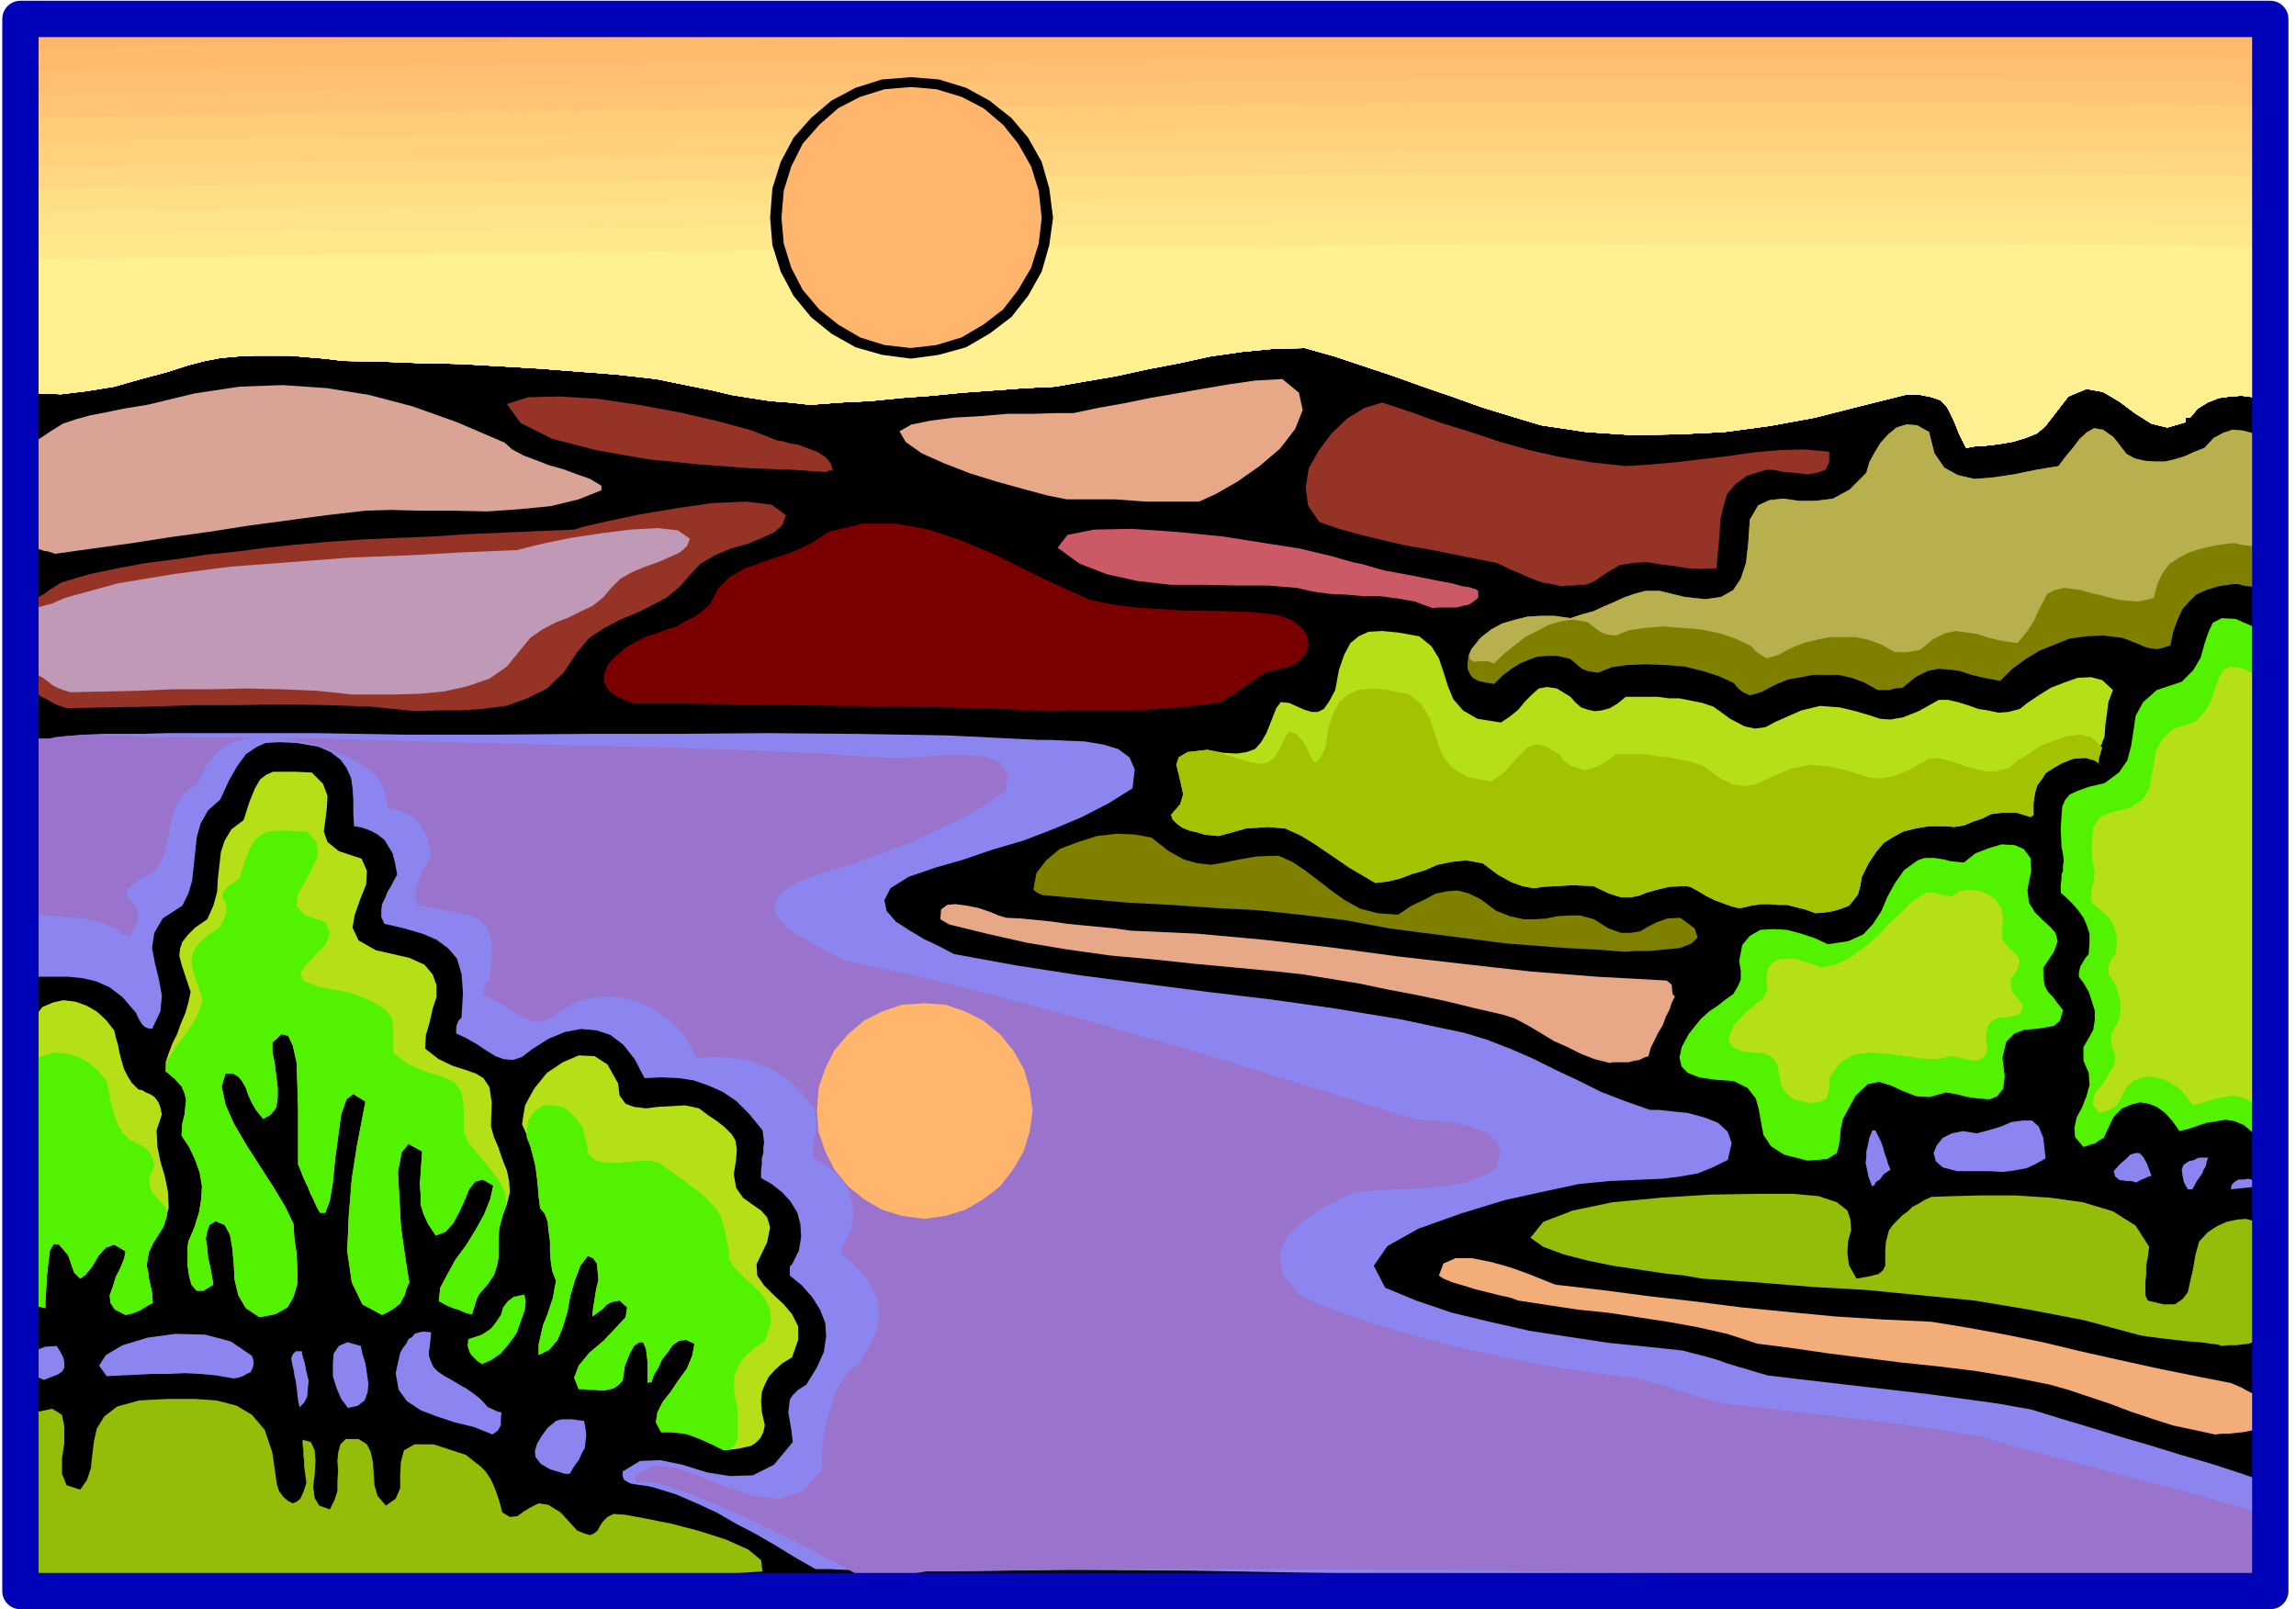 <svg xmlns="http://www.w3.org/2000/svg" fill-rule="evenodd" height="343.762" preserveAspectRatio="none" stroke-linecap="round" viewBox="0 0 3035 2127" width="490.455"><style>.brush1{fill:#000}.pen1{stroke:none}.brush2{fill:#8c85f0}.brush4{fill:#94bd0a}.brush5{fill:#b5e017}.brush6{fill:#52f200}.brush8{fill:#e6a887}.brush9{fill:olive}.brush11{fill:#943326}.brush17{fill:#ffb56b}</style><path class="pen1 brush1" d="m3009 2103-8-3-7-1-8-1h-7l-9-1h-15l-6 1-309-1-308-2-308-3-308-2-309-4-307-3-308-3-306-3-21-1-51-1-72-1-81-1-84-2h-73l-55-1-24 1-2-10-1-21v-30l1-35v-103l1-20-5-3-3-4 1-11 2-10 2-10 3-10 1-10v-10l-3-10-4-9v-437l1-219 1-217V673l2-218 1-218 2-218 1-2 2-1h4l4 3h387l194-1 195-1 194-2 195-2 195-1h195l1-1 5-1h34l9 1 11 1 4-1 14-1 34-1h67l106-1h160l222-1 296-1h443v107l3 246 3 337 4 383 2 378 2 329v230l-2 87z"/><path class="pen1 brush2" d="m2655 2089-3-1h-2l-4-1h-5l-10-1h-53l-168 1h-167l-167-3-167-2-168-3-167-3-166-1-165 2-21-1h-62l-21-1h-21l-20-1h-20l-28-16-26-16-26-15-25-13-26-15-26-12-28-12-29-9-9-2-8-1-7-1-6-1-6-3-3-2-2-5v-6l23-14 27-1 29 6 32 10 31 5 30-1 28-14 25-30-2-16-2-12-2-11 1-8 1-9 4-6 7-7 11-7 14-23 9-20 3-20-1-18-7-18-10-16-14-16-16-13v-12l3-3 9-18 3-18-1-17-4-15-9-15-11-12-14-11-14-8v-10l1-8v-8l2-7v-7l1-7-1-8-1-8-18-22-17-17-18-12-18-8-20-7-20-3-22-1-23 1-13-25-15-19-17-13-18-6-21-2-21 4-22 9-22 14-13 10-12 4-12-1-11-4-13-8-12-8-14-8-13-6v-8l1-4 2-5 4-4 2-33-2-25-6-20-11-13-16-12-19-8-24-7-26-6-4-9v-9l1-8 4-8 3-8 5-8 4-8 4-7-3-16-3-12-6-10-5-8-9-7-9-5-11-4-11-2-1-18v-17l-1-15-2-14-6-13-8-11-13-10-16-7-29-5-23-1-18 1-13 6-13 9-11 15-11 19-12 26-16 14-10 18-5 18-2 20-2 18-2 19-5 17-8 16-26 17-11 19-3 20 4 21 5 20 4 22-2 21-11 23-6-1-4-2-3-3-2-3-4-7-2-5-18-21-17-13-18-8-17-4-19-2H52l-21-1V999l7-7 7-4 5-3 6-3 5-3 7-2 8-2 11-2 26-2 23-1h51l35-1h195l119 2h119l119-1h120l119-1 119 1 120 2 122 6h15l21 1 24 1 24 4 20 6 15 11 7 16-3 25-32 20-35 18-38 16-39 15-41 12-38 13-38 11-35 12-24 15-8 16 3 14 12 14 17 11 20 12 21 10 19 10 82 15 84 13 84 11 85 11 84 10 85 12 85 14 85 18 30 9 31 12 30 13 30 15 30 14 30 15 31 12 34 12h12l18 2 20 2 22 6 18 7 13 12 5 15-5 22-20 10-20 8-23 4-23 3-24 1-23 1-23 1-21 2-20 2-42 9-55 12-59 18-56 20-41 23-18 26 15 29 41 17 47 16 50 12 53 12 52 8 53 8 50 5 47 5 15 4 16 4 14 4 14 5 13 4 14 4 13 4 14 4 42 5 43 5 43 5 44 5 43 5 44 6 44 6 45 8 39 12 40 12 39 12 41 12 39 12 41 12 40 13 42 15v8l1 15v19l1 23v40l-1 13-1 8-110-1h-235l-6 1z"/><path class="pen1" style="fill:#9973cc" d="M1243 2077h-18l-12 2-8 3-6 3-7 3-8 3-12 1-16 2-32-18-34-18-37-20-38-18-39-19-38-16-36-14-32-11-9-1h-12l-3 1-4-1-1-1-1-3v-5l23-13 30 3 32 11 36 15 35 11 34 4 31-10 26-29-1-18 2-20 3-20 6-20 6-20 9-17 10-15 13-9 14-23 9-20 4-20-1-18-7-18-10-16-14-16-17-13v-12l3-3 9-18 3-18-1-17-4-15-9-15-11-12-14-11-14-8v-10l1-8v-8l2-7v-7l1-7-1-8-1-8-17-22-17-17-18-12-18-8-20-7-20-3-23-1-23 1-15-27-18-20-23-17-24-11-27-6-26 1-26 6-23 14-13 9-12 4-12-2-11-4-13-8-12-8-14-8-13-6v-8l1-4 2-5 6-4 2-32-1-22-6-15-9-9-14-7-18-3-23-5-26-4-4-9v-9l1-8 4-8 3-9 5-7 4-9 4-7-3-15-3-12-6-10-5-8-9-7-9-5-11-4-11-2-3-17-5-14-8-12-11-9-14-9-15-8-18-7-18-7-31-6-26-3-22-2-19 3-19 5-15 11-15 17-13 25-17 13-10 14-6 15-3 15-3 15-3 15-5 15-9 15-26 13-10 11-2 7 5 7 6 6 5 9-1 13-10 19-6-1h-5l-1-2v-3l-22-10-17-5-16-3H91l-15-2-14-1-17-4-18-6-2-34v-28l-2-25v-21l-1-23v-84l8-6 7-2 7-1h22l9-2 12-1 26-2 23 1h24l29 2h36l49 1h63l84 1 110 3 97 3 87 2 84 2 83 2 88 3 97 4 113 7h16l25-2 28-2h29l25 2 19 8 10 14-2 23-30 21-33 18-34 16-35 16-36 13-36 13-36 11-34 12-24 15-9 16 3 14 12 14 17 12 21 12 21 11 19 10 96 21 96 24 94 25 95 27 94 27 94 29 94 29 94 29h12l19 2 21 2 22 6 18 7 13 11 5 15-5 22-20 10-21 8-23 4-22 3-24 1-23 1-23 1-21 2-12 2-20 9-24 12-24 17-20 20-10 23 4 26 24 29 43 18 52 18 58 17 61 16 61 13 61 12 55 8 50 6 15 4 15 4 14 4 15 5 13 4 13 4 13 4 14 4 42 5 42 5 43 5 44 5 43 5 44 6 44 6 45 8 42 12 47 13 50 13 53 14 51 13 51 14 48 14 45 15v6l1 11v12l1 14v25l-1 8-1 6-221-3-221-2-221-3-220-3-221-3-220-1h-220l-219 3z"/><path class="pen1 brush4" d="m55 2106-2-3h-1l2-3 4-3h-4l-6 3-3 2h-4l-5 1-3-22-3-29-2-36v-37l-1-37 3-33 6-27 9-15 24-5 13 8 3 16v21l-3 21v20l6 15 18 6 9-13 5-15 2-18 2-17 4-18 10-16 17-13 29-8 38-2h35l29 2 27 7 20 12 17 20 10 30 6 42 3 9 6 8 6 5 6 3 5-2 5-4 4-9 4-12-1-8-1-7-1-8v-6l-1-8v-7l-1-7v-6l11 3 5 11 1 14-1 18-2 16 2 15 6 10 14 5 6-12 4-12v-14l1-12-1-14 1-11 3-11 7-7h17l11 7 5 10 3 14 1 14 1 16 4 14 11 13 13-9 6-14v-18l1-17 4-15 14-8h25l43 14 10 8 9 7 7 7 6 9 4 8 4 10 4 12 4 15 10 6 10-1 8-6 10-6 10-5 13 2 16 10 22 24 10 4 7 2 5-2 5-4 3-6 4-6 6-6 8-4 15 1 27 5 35 7 38 10 34 11 29 13 17 14 2 15-113 8-118 8-122 5-124 5-125 2-121 2H167l-112-1z"/><path class="pen1 brush2" d="m747 1948-20-6-12-7-7-9-1-8 3-10 6-10 8-11 11-9 7-2h15l6 1 9 1 2 10 1 9-1 8-1 9-4 7-4 9-6 8-6 10h-6z"/><path class="pen1 brush5" d="m957 1917-14-7-11-5-9-4-8-3-9-3-9-1-11-1h-12l-7-13 2-13 7-14 11-14 10-15 11-15 7-17 3-16-11-5-9 1-9 6-6 9-8 10-5 11-6 10-3 9h-3l-2 1v-28l-2-17-4-9h-5l-7 5-6 11-6 15-3 20-6 6-6 4-8 2-7 1-9-1h-8l-8-1h-6l-6-15 6-16 14-17 19-16 16-17 13-14 2-13-10-9-7 1-6 2-5 3-3 4-8 6-7 5 1-11 2-12 2-13 3-12-1-12-1-10-5-7-7-3-10 13-7 19-6 20-4 22-6 20-7 17-11 13-14 7v-14l3-13 3-13 5-12 4-12 4-12 2-12 2-10-5-13-2-13-1-14v-13l-2-14-1-11-4-11-6-7-2-15-1-15-2-15-2-14-4-15-3-13-5-13-5-11 4-25 12-22 17-21 21-14 21-9 21 1 17 11 14 25 2 16 8 11 11 4 16 2 16-2 18-1 18-1 18 4 12 9 12 8 10 8 9 9 5 8 2 12-1 14-3 19 3 18 9 13 11 8 13 9 8 9 4 13-4 20-14 29 1 15 9 13 12 12 14 13 11 13 8 16v18l-8 23-13 8-10 9-8 9-5 10-4 10-1 12 1 14 4 18-2 9-4 8-6 6-6 4-9 2-9 2-9 1-9 1z"/><path class="pen1 brush6" d="m957 1917-14-7-11-5-9-4-8-3-9-3-9-1-11-1h-12l-7-13 2-13 7-14 11-14 10-15 11-15 7-17 3-16-11-5-9 1-9 6-6 9-8 10-5 11-6 10-3 9h-3l-2 1v-28l-2-17-4-9h-5l-7 5-6 11-6 15-3 20-6 6-6 4-8 2-7 1-9-1h-8l-8-1h-6l-6-15 6-16 14-17 19-16 16-17 13-14 2-13-10-9-7 1-6 2-5 3-3 4-8 6-7 5 1-11 2-12 2-13 3-12-1-12-1-10-5-7-7-3-10 13-7 19-6 20-4 22-6 20-7 17-11 13-14 7v-14l3-13 3-13 5-12 4-12 4-12 2-12 2-10-5-13-2-13-1-14v-13l-2-14-1-11-4-11-6-7-2-15-1-12-1-12-1-12-3-12-2-10-4-11-4-10 2-22 9-13 12-7h15l13 4 13 11 10 14 5 20 3 16 10 8 14 3h17l18-2 18-1 15 2 12 9 23 16 18 14 13 11 10 11 6 9 4 12 3 13 4 19 1 15 9 13 12 12 14 12 11 13 8 16 1 18-8 24-13 8-10 9-8 9-5 10-4 9-1 13 1 13 4 17v40l-2 6-3 5-6 3-7 2z"/><path class="pen1 brush2" d="m651 1896-25-10-25-6-24-8-21-8-18-12-11-15-4-22 6-27 4-7 4-5 3-6 5-3 3-4 6-2 6-1 10 1-1 10-1 10-1 5v6l2 6 4 9 6 6 9 6 9 5 10 6 9 5 10 7 9 7 10 11 7 3 4 2 3 1 4 1-1 8v9l-4 7-7 5z"/><path class="pen1" style="fill:#f2ad78" d="m2928 1896-28-6-28-6-28-9-27-9-29-11-27-9-27-9-25-7-50-10-48-8-49-6-48-5-48-6-48-6-48-7-47-6-40-13-40-9-39-7-39-6-40-6-39-4-40-6-39-6-11-4-14-3-16-4-16-4-16-5-14-4-12-5-6-4 6-16 16-7h22l25 5 25 7 25 9 20 8 15 6 61 7 61 8 61 7 63 8 61 6 63 6 63 4 64 3 49 8 49 9 49 10 50 12 49 11 50 11 49 10 51 10 7 3 7 3 7 4 8 4 6 3 8 5 8 5 9 6-1 5v10l-1 4-1 5-11 2-10 2-10 2-10 2-10 1-9 1h-9l-9 1z"/><path class="pen1 brush2" d="m460 1861-9-12-6-14-5-16v-16l1-14 7-10 11-5 18 5 2 10 4 13 2 13 2 14-1 11-4 11-9 7-13 3zm-64-1-2-9-1-9-1-9-1-7-2-9-1-7-2-8-1-7 2-5 4-4h8l1 6 3 10 2 11 3 12-1 10-1 11-4 8-6 6zm-338-36-13-6-7-6-3-7 1-7 4-8 9-6 11-4 15-1 5 8 4 8 1 6v7l-3 5-6 4-8 3-10 4zm251-2-23-4-21-2-21-1-21 1h-21l-20 1-21 1-20 1-10-14 9-14 22-13 33-10 37-5 39 1 34 9 28 19 2 6v7l-2 5-2 4-5 2-5 3-6 2-6 1z"/><path class="pen1 brush6" d="m637 1803-6-4-4-4-4-4-2-3-3-9 1-9 18-6 12-8 7-9 6-9 3-10 6-8 8-6 14-3 2 8-1 12-5 14-6 17-10 14-11 13-13 9-12 5z"/><path class="pen1 brush4" d="m2937 1779-6-2-9-1-14-2-15-1-18-2-17-2-16-2-13-2-74-20-73-14-72-12-71-7-72-7-71-4-73-6-73-5-23-4-28-3-33-5-34-5-34-7-31-8-27-10-17-12 17-21 39-15 53-11 64-6 64-4 61-1h50l33 3 24 8 14 11 4 12 1 14-4 14-1 16 2 16 10 18 17-3 12-3 6-5 3-6v-19l1-13 4-15 6-8 6-6 6-6 7-5 6-6 8-4 8-5 9-4 28-1 39-1h43l47 3 43 6 40 12 30 19 18 28-1 6-1 9-2 9v12l-1 10v18l3 7 21 5h15l10-7 7-9 3-14 4-17 3-18 5-18 11-12 12-8 13-6 14-3 12-1 14 4 12 9 14 15v123l-11 4-9 4-9 3-7 3-9 1-8 1h-10l-9 1z"/><path class="pen1 brush5" d="m343 1741-18-12-10-17-5-21-1-21-2-21-3-17-7-13-12-5-8 5-3 8-2 10 2 13 1 12 3 13 2 11 2 12-13 8h-9l-7-8-3-11-2-14v-25l1-7 8-19 6-19 3-18 1-17-3-18-6-17-8-17-10-15 1-16 3-12 1-10 1-9-2-9-4-9-9-10-12-10v-12l4-12 5-13 6-12 5-14 6-14 4-14 3-14-7-21-5-15-3-12 1-9 3-9 7-9 10-10 16-11 8-18 5-18 1-18 2-17 2-18 5-15 9-15 16-12 8-25 7-17 7-12 8-6 9-4h28l23 1 15 15 6 16-1 16-2 17-2 14 5 14 15 12 30 10 7 16-1 18-8 20-7 20-3 17 8 17 23 13 44 10 20 9 11 13 5 14v16l-5 15-4 18-5 17-1 18 18 14 19 9 16 5 14 5 10 6 8 12 3 20-1 32 4 14 6 14 5 15 6 15 3 14 1 15-4 16-6 16-4 15-1 14v25l-2 11-4 12-8 12-12 14-3 6-2 7-2 6-2 7-6-1-5-2-7-3-7-2-7-3-6-3-5-3h-1l2-18 9-17 11-20 14-19 13-21 11-20 8-20 4-18-14-8-10 3-8 10-6 15-7 15-8 15-10 11-13 5-10-15-6-13-4-13v-13l-1-14 1-14 1-15 1-14-18-10-9 11-5 26 2 36 2 37 5 35 4 26 2 12-4 9-2 8-3 5-3 6-4 3-5 4-7 4-8 4-26-14-14-29-6-41 2-47 4-49 7-45 7-36 4-21-16-10-9 7-7 20-4 29-4 30-3 31-4 24-6 16h-7l-5-9-4-9-4-8-3-8-4-8-3-7-3-8-3-7v-74l-1-33-1-28-5-22-6-13-9-2-12 11v12l3 15 2 16 2 16v14l-2 13-7 9-10 6-9-11-6-10-5-11-3-9-5-9-5-6-7-4h-10l-5 17 5 24 11 25 17 29 18 28 18 28 15 25 11 23 1 18 3 21 1 20v20l-5 17-8 14-16 9-21 4z"/><path class="pen1 brush6" d="m343 1741-18-12-10-17-5-21-1-21-2-21-3-17-7-13-12-5-8 5-3 8-2 10 2 13 1 12 3 13 2 11 2 12-13 8h-9l-7-8-3-11-2-14v-25l1-7 8-19 6-19 3-18 1-17-3-18-6-17-8-17-10-15 1-16 3-12 1-10 1-9-2-9-4-9-9-10-12-10 1-12 6-10 7-12 9-10 8-12 8-12 6-14 4-13-7-20-5-15-3-13 1-9 3-9 7-9 11-10 16-11 7-15 2-10-2-7-2-4-2-5 1-5 6-7 15-10 8-25 7-17 7-11 8-6 9-4 12-1h16l23 1 13 15 1 18-8 17-9 17-9 16-2 15 10 12 28 10 6 14-5 15-13 13-12 13-9 11 4 11 19 8 43 8 21 8 16 8 10 7 7 9 2 8 1 11v29l19 14 19 9 17 5 15 5 11 6 9 12 3 20v32l5 13 11 14 11 13 12 15 9 13 7 14 1 15-5 16-4 15-1 14v25l-2 11-4 12-8 12-12 14-3 6-2 7-2 6-2 7-6-1-5-2-7-3-7-2-7-3-6-3-5-3h-1l2-18 9-17 11-20 14-19 13-21 11-20 8-20 4-18-14-8-10 3-8 10-6 15-7 15-8 15-10 11-13 5-10-15-6-13-4-13v-13l-1-14 1-14 1-15 1-14-18-10-9 11-5 26 2 36 2 37 5 35 4 26 2 12-4 9-2 8-3 5-3 6-4 3-5 4-7 4-8 4-26-14-14-29-6-41 2-47 4-49 7-45 7-36 4-21-16-10-9 7-7 20-4 29-4 30-3 31-4 24-6 16h-7l-5-9-4-9-4-8-3-8-4-8-3-7-3-8-3-7v-74l-1-33-1-28-5-22-6-13-9-2-12 11v12l3 15 2 16 2 16v14l-2 13-7 9-10 6-9-11-6-10-5-11-3-9-5-9-5-6-7-4h-10l-5 17 5 24 11 25 17 29 18 28 18 28 15 25 11 23 1 18 3 21 1 20v20l-5 17-8 14-16 9-21 4z"/><path class="pen1 brush5" d="m166 1738-14-7-6-9-1-10 4-11 4-13 6-12 5-12 2-10-15-9-11 4-10 11-8 14-9 11-7 5-8-8-8-23-12-14-7-1-5 9-2 16-2 18-1 19-1 14v9l-9-2-5-2-4-4-2-3-4-9-3-7-1-46-1-46-1-45v-90l3-45 4-44 9-42 10-13 14-6 14-3 16 2 14 5 14 8 12 11 11 14 2 9 3 10 2 11 3 11 3 10 5 10 5 8 9 9 5 1 5 3 5 2 5 3 3 3 4 6 2 6 2 9-7 21 1 21 4 20 6 20 4 20 1 21-6 23-15 25-5 11-2 10-1 8 2 9 1 8 2 9 2 10 1 13-9 5-8 5-10 4-9 2z"/><path class="pen1 brush6" d="m166 1738-14-7-6-9-1-10 4-11 4-13 6-12 5-12 2-10-15-9-11 4-10 11-8 14-9 11-7 5-8-8-8-23-12-14-7-1-5 9-2 16-2 18-1 19-1 14v9l-9-2-5-2-4-4-2-3-4-9-3-7-2-44-2-37-3-35-2-32-2-33 2-33 4-36 8-39 10-13 14-6 14-3 16 2 14 4 14 8 12 11 11 13 2 9 2 10 2 11 3 11 3 10 5 10 5 8 9 9 5 2 5 3 5 2 5 3 3 3 4 5 3 6 2 9-7 19 2 13 6 9 8 8 6 7 2 11-5 15-14 22-5 11-2 10-1 8 2 9 1 8 2 9 2 10 1 13-9 5-8 5-10 4-9 2z"/><path class="pen1 brush2" d="m2892 1572-5-9-2-9-1-8 2-6 7-5 8-2 3-2 4-1h11l-2 5-1 6-3 5-2 5-7 10-6 11h-6zm57 0 1-6 4-4 5-3h7l6-1 7 2 5 2 5 5-1 1v1h-11l-9 1-10 1-9 1zm-474-3-5-13-2-10-2-9 1-7v-8l2-8 2-10 4-10h4l1 2 3 6 3 6 3 8 2 8 3 8 2 7 3 7-9 6-5 7-5 3-2 4-3 2v1zm349-6-7-2h-6l-6-1h-3l-6-5-2-7 8-9 8-7 6-6 7-2h5l5 5 5 9 6 16-6 2-4 2-5 2-5 3zm-237-15-19-5-9-8-3-11 4-10 8-10 12-6 15-3 18 3 15-4 17-5 14-6 15-2h12l9 8 6 15 3 27-12 7-13 6-16 3-15 2-17-1h-44z"/><path class="pen1 brush6" d="m2389 1534-31-8-17-11-10-15-3-16-3-17-4-15-11-14-18-9-26-2-20-3-15-6-8-8-3-12 3-14 9-17 16-20 11-10 12-8 10-8 10-7 6-10 4-9v-12l-2-13 4-21 10-12 14-8 17-1 18 1 19 5 18 6 17 8 27-4 20-9 13-14 11-17 8-19 10-18 12-17 18-13 9-3h13l7 1 6 1 7 2 8 1 11 1 15-12 18-7 17-5 17 1 12 5 9 12 1 17-5 25 2 17 8 13 10 10 10 9 7 8 3 11-5 14-14 21v10l1 9 1 5 3 6 3 4 5 5 5 7 8 10-4 14-8 7-11 2-13 2-15 1-13 5-11 11-5 21 3 25-2 16-8 10-10 4-15-1-14-2-16-4-13-2-21 6-18-1-18-7-15-7-16-5-15 3-16 15-17 31-3 15-1 13-2 10-2 7-6 4-7 4-11 1-15 1z"/><path class="pen1 brush5" d="m2391 1458-20-5-10-8-6-9-2-10-2-11-2-9-7-9-11-5-17-1-13-2-9-4-5-5-2-7 3-9 5-10 11-12 6-6 7-5 6-6 7-4 3-6 3-6v-8l-1-8 2-13 6-8 8-4 12-1h11l11 4 11 3 11 5 19-4 19-9 18-13 18-15 16-17 16-15 14-14 14-9 5-3h10l4 1 3 1 5 1 5 1 7 1 10-7 12-2 13 1 13 5 10 7 7 11 3 13-2 17 1 11 5 8 6 6 6 5 4 5 2 7-3 9-9 13v11l1 3 2 4 2 3 3 3 3 4 5 7-2 8-5 5-8 1-8 2h-9l-7 3-7 7-3 13 2 15-2 11-5 5-6 3-10-1-9-2-9-2-8-1-17 4-20-1-23-3-22-3-24-2-21 3-18 10-14 19-1 10v8l-2 6-1 5-4 2-4 2-7 1-9 1z"/><path class="pen1 brush6" d="m2754 1516-11-13-1-12 3-14 7-13 6-15 4-15-1-16-7-16v-18l7-12 6-11 2-13v-12l-4-13-4-12-7-12-6-8v-6l1-4 1-4 2-3 4-7 5-6 1-15v-12l-4-12-4-9-7-10-7-8-8-8-8-7v-11l1-7v-6l2-5v-7l1-6-1-9-2-10-1-23 1-17 1-13 4-9 6-7 11-5 14-5 21-5 19-14 11-16 5-19 3-19 3-21 10-18 18-16 33-11 15-15 10-17 5-18 5-15 6-13 12-6 18 1 30 13 3 3 6 7 8 6 8 5v224l1 75v225l1 76-3 10-2 10-3 4-2 5-3 5-2 6-9 2-9 4-13-11-12-5-12-2-12 2-13 2-12 4-12 4-12 3-10-14-9-10-11-8-10-4-12-2-12 3-12 5-11 11-4 8-3 7-3 6-3 7-6 3-5 4-7 2-9 3z"/><path class="pen1 brush5" d="m2775 1471-8-10v-9l5-11 9-10 7-12 7-12 1-13-5-13v-15l6-10 4-9 2-11v-11l-3-12-3-10-5-9-5-7v-9l2-6 3-6 5-5 1-13v-11l-3-10-3-8-6-8-7-6-8-7-7-6v-10l1-6 1-6 2-4v-6l1-5-1-8-2-9-1-19 1-14 1-11 4-7 5-7 9-4 12-4 18-4 17-11 9-14 3-17 3-16 3-18 8-15 16-14 28-9 13-14 8-14 5-16 5-13 5-11 10-5 15 2 25 11 2 2 6 6 6 5 8 5v190l1 64v192l1 65-3 9-2 9-4 8-5 10-8 2-7 3-11-10-10-4-11-2-10 2-11 2-10 3-11 3-10 3-9-12-9-10-12-8-11-5-13-3-12 1-12 4-10 9-4 7-3 7-3 5-3 5-5 3-4 3-7 2-7 2z"/><path class="pen1 brush8" d="m2128 1405-20-5-18-7-18-9-18-8-18-11-17-10-17-9-16-5-39-9-37-9-38-8-37-7-38-8-37-6-37-6-36-4-53-5-54-5-56-6-56-5-57-8-54-9-53-12-49-12-7-4-5-3 1-13 8-6 11-1 15 2 15 3 15 5 12 5 10 3 20 1 20 2 20 2 21 3 20 2 21 2 21 2 21 3 88 4 88 8 88 10 89 12 87 10 89 10 89 7 91 5 4 3 3 3v4l1 8 1 1 2 2-4 8-3 9-5 10-4 11-6 10-5 10-5 10-3 11-6 2-6 3-7 1-7 2h-21l-4 1z"/><path class="pen1 brush9" d="m2149 1258-40-3-40-2-39-3-39-3-39-5-39-5-39-5-38-5-59-11-58-7-57-6-57-3-58-4-57-3-56-5-56-5-7-3-5-4 4-22 13-17 18-15 24-9 25-8 26-3 24 1 22 4 23 18 20 11 18 5 18 2 17-3 20-4 23-4 29-1 18 8 18 12 17 13 18 14 17 12 20 11 23 6 27 2 18-12 17-8 15-8 15-3 14-1 15 4 16 8 20 15 18 7 18 4h15l15-1 14-3 16-1h15l18 5 19 12 17 6h12l13-2 10-6 12-6 14-5 17-1 19 14 4 12-8 8-15 6-21 2-21 2h-19l-11 1z"/><path class="pen1 brush5" d="m2400 1207-14-5-12-3-12-3h-11l-12-1h-11l-13 2-13 3h-5l-8-2-11-4-11-4-12-6-10-6-9-5-6-2-23 1-17 4-14 4-10 4-11 2h-12l-16-5-21-10-27-1-20 1-18 1-14 2-15-3-14-5-18-10-20-15-22-4-19 2-19 4-16 7-17 5-16 6-16 4-17 2-34-20-25-17-22-15-18-11-20-9-23-2-29 2-36 10-10-1-9-1-10-3-9-2-10-4-7-5-6-6-2-6 12-14 4-13-3-14-3-13-3-12 3-10 12-7 26-3 21 4 18 1 13-2 11-4 8-9 7-12 6-15 7-18 3-4 3-4 11 1 11 5 9 4 10 3h8l8-4 7-10 8-15 5-27 7-20 8-15 11-9 13-6 18-1 21 2 28 5 16 13 10 16 6 18 6 19 7 17 13 15 19 11 31 5 12-8 11-9 9-11 9-9 9-8 11-2 13 2 18 11 6 7 8 7 9 3 9 2 9-1 11-3 10-6 11-9h42l15 2h14l15 3 15 3 15 5 22 16 19 10 14 3 14-2 13-7 16-7 18-8 25-6 26 2 21 5 17 5 15 5 14 1 17-3 20-8 27-15h12l13 3 13 4 14 5 13 2 14 3 13-1 15-4 10-8 15-10 16-10 18-7 17-6 18-1 15 4 14 13-6 16-2 16-2 14-1 15-4 11-7 9-13 6-18 4-15 6-12 7-9 6-5 8-6 8-3 10-2 13v17h-2l-1 2-20-6h-17l-16 2-12 6-12 4-12 5-13 2-12-1h-21l-18 3-16 4-13 7-13 8-10 12-10 15-9 18-2 12-3 11-6 8-6 7-10 4-10 3-12 2-12 1z"/><path class="pen1" style="fill:#a3c200" d="m2400 1207-14-5-12-3-12-3h-11l-12-1h-11l-13 2-13 3h-5l-8-2-11-4-11-4-12-6-10-6-9-5-6-2-23 1-17 4-14 4-10 4-11 2h-12l-16-5-21-10-27-1-20 1-18 1-14 2-15-3-14-5-18-10-20-15-22-4-19 2-19 4-16 7-17 5-16 6-16 4-17 2-34-20-25-17-22-15-18-11-20-9-23-2-29 2-36 10-10-1-9-1-10-3-9-2-10-4-7-5-6-6-2-6 12-14 4-13-3-14-3-13-3-12 3-10 12-7 26-3 22 6 19 6 15 4 13 3 10-2 9-6 7-11 8-16 2-4 3-4 9 3 8 8 6 10 5 11 4 7 4 2 5-6 7-14 4-26 7-20 8-15 11-9 13-6 18-2 22 2 28 6 16 13 10 16 6 18 6 19 7 17 13 15 19 11 31 6 12-8 10-9 9-11 9-9 8-8 11-4 13 2 18 11 6 8 9 7 9 3 9 3 9-2 11-4 10-6 12-9h41l15 3 14 1 15 3 15 3 15 5 22 16 18 9 15 2 14-2 13-6 16-7 18-8 25-5 26 2 22 5 16 5 16 5 14 1 17-3 20-8 27-15 12-1 13 3 13 4 13 5 13 3 14 3 13-1 15-4 10-9 15-9 16-11 18-7 17-6 18-2 15 4 14 13-4 13-1 7 1 3h1l-3-3-5-3-11-3-17 1-15 6-12 7-9 6-5 8-6 8-3 10-2 13v17h-2l-1 2-20-6h-17l-16 2-12 6-12 4-12 5-13 2-12-1h-21l-18 3-16 4-13 7-13 8-10 12-10 15-9 18-2 12-3 11-6 8-6 7-10 4-10 3-12 2-12 1z"/><path class="pen1 brush11" d="m549 940-59-6-58-2-59-1-57 1h-58l-57 2-57 1-56 1-12-4-8-4-7-4-6-3-6-4-6-3-6-3-6-2-3-14-1-13-1-15v-29l1-13v-13l1-11 4-2 7-3 8-5 10-5 8-6 8-5 6-4 5-2 34-10 38-8 38-7 40-5 39-6 40-4 38-5 39-4 45-4 45-3 46-2 47-2 45-3 47-2 46-2 48-2 13-4 31-7 42-9 48-8 48-7 45-2 34 4 19 14-5 13-11 10-16 7-19 8-22 6-21 9-19 11-14 15-14 16-17 14-19 10-20 10-22 9-21 11-20 13-16 19-18 27-22 21-26 13-28 10-31 4-30 2h-30l-29 1z"/><path class="pen1" style="fill:#bf99b5" d="m466 918-47-5-47-2-47-1-47 1h-48l-46 2-46 1-45 1-10-3-7-3-6-3-4-3-9-7-9-5-3-11-1-11-1-11v-23l1-11v-11l1-9 2-1 6-1 7-2 8-2 7-3 7-3 5-2 3-1 66-18 72-12 76-10 80-6 78-6 78-3 73-4 71-3 11-3 25-6 34-7 40-6 39-5 36-2 27 3 16 11-4 10-9 8-13 6-16 7-17 6-17 7-16 9-12 12-11 13-14 11-15 7-16 8-18 7-17 9-16 11-13 16-18 22-23 16-29 10-31 7-33 3-32 1h-56z"/><path class="pen1" style="fill:#7a0000" d="m1390 940-70-3-70-2-69-1-69-1-69-1-69-1-68-1h-68l-22-9-12-9-6-11 1-11 5-12 10-11 13-11 16-9 12-6 13-4 13-5 13-4 12-7 12-6 11-8 10-9 10-20 15-15 19-11 22-8 23-8 23-8 23-11 21-14 45-11h45l43 8 44 15 41 17 42 21 42 20 44 20 30 6 31 4 31 2 31 2h30l31 1 32 1 33 4 18 7 13 10 7 11 2 13-5 11-9 10-14 7-18 4-11 3-9 5-8 6-8 6-8 5-8 6-9 5-8 6-29 4-28 3-28 2-28 2h-85l-27 1z"/><path class="pen1 brush9" d="m2313 919-9-4-5-4-4-4-3-4-19-9-22-7-24-6-25-2-27-1-24 1-21 3-17 7-8-1-6-1-5-2-3-1-7-6-8-7-17-4h-14l-13 1-11 4-12 5-11 7-12 9-11 11-12-2-9-2-7-4-4-5-3-7v-8l1-9 4-9 12-15 14-11 15-8 17-5 16-4 18-1h18l21 3 15-5 15-4 13-6 14-6 13-6 14-5 15-4h19l33 8 27 3 21-3 16-9 10-15 7-21 3-27 2-30 11-19 15-7 18-2 21 3h22l23-3 22-12 22-22 4-14 7-13 8-13 10-11 11-9 13-4 14 1 16 9 7 28 13 19 18 10 22 5 25-2 27-4 29-6 30-5 9-12 10-12 9-12 10-9 9-5 12 2 14 10 17 22 11 6 13 3 13 1h14l13-3 13-4 13-6 13-5 12-13 13-7 12-4 13 1 12 3 12 8 12 11 12 15v163l-8 3-7 3h-8l-7 1-9-1-7-1-8-2h-6l-20 3-16 5-13 6-9 9-9 10-6 13-6 16-4 19-9 3-8 2-9-1-8-2-9-4-8-3-7-3-6-2-25-3-22 1-22 3-20 8-20 8-18 11-18 13-16 16-21-4-17-4-15-5-14-2-15-1-14 3-16 8-17 14-10 1-7 2h-16l-18-10-16-6-18-4h-33l-16 3-17 3-15 6-10 5-9 5-9 3-8 2z"/><path class="pen1" style="fill:#b8b04f" d="m2335 870-8-5-6-4-4-5-4-3-19-9-21-7-24-5-25-2-26-2-24 2-21 3-17 7-9-1-5-1-5-2-3-2-8-6-8-6-18-3-16 2-17 5-15 8-16 8-15 12-14 11-12 12-8-3h-13l-4 1-5-2-2-2-1-6 3-7 12-15 14-11 15-8 17-5 16-4 18-1h18l21 3 15-5 15-4 13-6 14-6 13-6 14-5 15-4h19l33 8 27 3 21-3 16-9 10-15 7-21 3-27 2-30 11-19 15-7 18-2 21 3h22l23-3 22-12 22-22 4-14 7-13 8-13 10-11 11-9 13-4 14 1 16 9 7 28 13 19 18 10 22 5 25-2 27-4 29-6 30-5 9-12 10-12 9-12 10-9 9-5 12 2 14 10 17 22 11 6 13 3 13 1h14l13-3 13-4 13-6 13-5 12-13 13-7 12-4 13 1 12 3 12 8 12 11 12 15-1 23v28l-1 5-1 10v43l-8 3-7 3h-8l-7 1-9-1-7-1-8-2h-6l-21 3-18 4-16 5-13 7-13 8-9 12-7 14-5 19-10 3-12 2-14-1-14-2-15-4-13-3-11-3-7-2-22-3-13 3-10 5-5 10-6 11-6 14-9 14-13 16-21-3-17-4-15-5-14-2-15-2-14 3-16 8-17 14-10 2-8 1h-15l-18-10-16-6-18-4h-33l-16 3-17 4-16 6-10 5-9 5-9 3-8 2z"/><path class="pen1" style="fill:#cc5966" d="m1894 804-24-9-23-4-23-3h-22l-22-2-22-1-22-3-22-5-38-3h-40l-44-1h-44l-44-5-41-9-36-14-29-21 13-17 35-7 50-1 59 4 61 6 57 9 45 7 29 7 9 2 11 3 10 3 11 3 10 2 11 3 10 3 11 3 38 7 30 6 21 4 15 4 8 1 6 2 3 1 3 2v9l-6 5-6 4-9 2-8 2h-26l-5 1z"/><path class="pen1 brush11" d="m2064 775-13-3-12-2-11-4-10-4-11-5-10-4-10-5-9-4-30-6-30-6-30-6-30-5-30-7-29-7-29-8-26-9-15-22-3-24 4-25 13-23 17-23 21-20 23-14 23-7 39 13 39 14 39 12 39 13 39 11 40 9 41 7 45 5 33-2 34-3 33-4 35-4 34-5 34-3 33-1 34 3v14l-5 10-11 4-13 2-16-2-15-1-14-3h-10l-25 8-15 11-11 13-5 17-4 17-1 20-2 21-2 23-20 1-19-1-18-3-17-2-18-3-18 1-18 3-17 10-9 6-7 5-7 3-6 2h-8l-7 1h-8l-8 1z"/><path class="pen1" style="fill:#d9a396" d="m73 732-9-3-6-1-6-2h-3l-5-2-4-1-4-2-5-1-1-16V601l19-19 18-12 16-10 18-6 18-5 21-4 24-5 31-5 62-15 60-9 57-2 58 4 56 9 57 15 59 21 63 27 10 9 15 8 16 6 18 7 18 5 19 7 17 6 15 9v6l-30 12-37 9-41 4-43 3-45-1h-43l-40-1-33 1-52 6-52 7-52 7-51 8-51 7-51 8-51 7-50 7z"/><path class="pen1 brush8" d="m1515 663-14-1-13-1-14-1h-64l-25-5-30-8-36-10-36-11-36-14-29-13-21-15-8-14 16-9 25-5 31-4 35-2 35-3h34l30-1h24l33-7 34-6 34-7 35-6 34-6 35-6 35-5 36-2 22 18 5 23-10 25-20 26-27 23-30 21-28 16-22 10h-70z"/><path class="pen1 brush11" d="m1092 624-42-3-57-2-67-5-70-7-68-12-58-15-42-21-18-25 28-9 41-1 50 3 55 8 54 10 52 12 44 12 33 13 7 1 10 3 12 2 13 5 11 4 11 7 7 8 3 10h-6l-3 2z"/><path class="pen1 brush17" d="m2599 592-9-18-6-15-6-13-5-9-8-8-11-4-15-3h-21l-60 15-59 15-60 11-60 8-61 3-60 1-61-4-60-9-40-12-39-12-39-14-38-13-39-14-39-13-39-13-39-11-42 1-41 4-42 6-41 9-42 8-41 9-41 7-40 7-41 2-41 3-41 3-41 4-41 3-40 4-40 2-39 3-27-3-26-2-26-4-25-4-25-6-25-5-25-5-24-5-53-6-52-4-52-4-51-3-52-3-52-1-52-2-51-1-24-3-24-2-23-2h-45l-22 1-23 2-21 4-23 6-28 9-34 9-35 10-37 6-34 4-29-1-20-7-1-8V208l1-57 1-57 1-57 1-4 2-2 369-6 371-4 371-4 372-2 371-3h744l372 3 4 2 5 4 3 62 2 64-1 64v66l-2 65-2 65-3 65v65h-2l-1 1-15-8-15-5-16-2-15 1-15 2-15 6-13 8-10 12h-6v6l-24 7-21-5-22-14-20-15-22-13-22-4-24 10-24 31-7 9-11 9-15 6-17 5-18 3-17 2-15 1-11 2z"/><path class="pen1" style="fill:#ffba6e" d="m2599 592-9-18-6-15-6-13-5-9-8-8-11-4-15-3h-21l-60 15-59 15-60 11-60 8-61 3-60 1-61-4-60-9-40-12-39-12-39-14-38-13-39-14-39-13-39-13-39-11-42 1-41 4-42 6-41 9-42 8-41 9-41 7-40 7-41 2-41 3-41 3-40 4-41 3-40 4-41 2-39 3-27-3-26-2-26-4-25-4-25-6-25-5-25-5-24-5-53-6-52-4-52-4-51-3-52-3-51-1-52-2-51-1-24-3-24-2-23-2h-46l-22 1-23 2-21 4-23 6-28 9-34 9-35 10-37 6-33 4-29-1-19-7-3-8V333l1-51V178l1-54 1-55 1-4 2-2 369-6 371-4 371-4 372-3 371-3h744l372 3 4 3 3 3 3 61 2 61v119l-2 59-1 60-3 61v64h-2l-1 1-15-8-15-5-16-2-15 1-15 2-15 6-13 8-10 12h-6v6l-24 7-21-5-22-14-20-15-22-13-22-4-24 10-24 31-7 9-11 9-15 6-17 5-18 3-17 2-15 1-11 2z"/><path class="pen1" style="fill:#ffbf73" d="m2599 592-9-18-6-15-6-13-5-9-8-8-11-4-15-3h-21l-60 15-59 15-60 11-60 8-61 3-60 1-61-4-60-9-40-12-39-12-39-14-38-13-39-14-39-13-39-13-39-11-42 1-41 4-42 6-41 9-42 8-41 9-41 7-40 7-41 2-41 3-41 3-40 4-41 3-40 4-41 2-39 3-27-3-26-2-26-4-25-4-25-6-25-5-25-5-24-5-53-6-52-4-52-4-51-3-52-3-51-1-52-2-51-1-24-3-24-2-23-2h-46l-22 1-23 2-21 4-23 6-28 9-34 9-35 10-37 6-33 4-29-1-19-7-3-8V343l1-45v-94l1-51 1-54v-3l3-2 369-6 371-4 371-4 372-3 371-3h744l372 2 3 4 4 4 3 59 2 57v108l-2 53-1 55-3 58v63h-2l-1 1-15-8-15-5-16-2-15 1-15 2-15 6-13 8-10 12h-6v6l-24 7-21-5-22-14-20-15-22-13-22-4-24 10-24 31-7 9-11 9-15 6-17 5-18 3-17 2-15 1-11 2z"/><path class="pen1" style="fill:#ffc475" d="m2599 592-9-18-6-15-6-13-5-9-8-8-11-4-15-3h-21l-60 15-59 15-60 11-60 8-61 3-60 1-61-4-60-9-40-12-39-12-39-14-38-13-39-14-39-13-39-13-39-11-42 1-41 4-42 6-41 9-42 8-41 9-41 7-40 7-41 2-41 3-41 3-40 4-41 3-40 4-41 2-39 3-27-3-26-2-26-4-25-4-25-6-25-5-25-5-24-5-53-6-52-4-52-4-51-3-52-3-51-1-52-2-51-1-24-3-24-2-23-2h-46l-22 1-23 2-21 4-23 6-28 9-34 9-35 10-37 6-33 4-29-1-19-7-3-8V353l1-40v-84l1-47 1-52v-3l1-3 369-6 371-4 371-4 372-2 372-3h744l373 3 2 3 5 4 3 58 2 54v97l-2 47-2 50-2 55v61h-2l-1 1-15-8-15-5-16-2-15 1-15 2-15 6-13 8-10 12h-6v6l-24 7-21-5-22-14-20-15-22-13-22-4-24 10-24 31-7 9-11 9-15 6-17 5-18 3-17 2-15 1-11 2z"/><path class="pen1" style="fill:#ffcc7a" d="m2599 592-9-18-6-15-6-13-5-9-8-8-11-4-15-3h-21l-60 15-59 15-60 11-60 8-61 3-60 1-61-4-60-9-40-12-39-12-39-14-38-13-39-14-39-13-39-13-39-11-42 1-41 4-42 6-41 9-42 8-41 9-41 7-40 7-41 2-41 3-41 3-40 4-41 3-40 4-41 2-39 3-27-3-26-2-26-4-25-4-25-6-25-5-25-5-24-5-53-6-52-4-52-4-51-3-52-3-51-1-52-2-51-1-24-3-24-2-23-2h-46l-22 1-23 2-21 4-23 6-28 9-34 9-35 10-37 6-33 4-29-1-19-7-3-8V294l1-38v-43l2-51v-4l1-2 369-6 371-4 371-4 372-3 371-3h744l372 3 4 3 4 3 3 57 2 50v44l1 43-2 42-2 45-2 51v60h-2l-1 1-15-8-15-5-16-2-15 1-15 2-15 6-13 8-10 12h-6v6l-24 7-21-5-22-14-20-15-22-13-22-4-24 10-24 31-7 9-11 9-15 6-17 5-18 3-17 2-15 1-11 2z"/><path class="pen1" style="fill:#ffd17d" d="m2599 592-9-18-6-15-6-13-5-9-8-8-11-4-15-3h-21l-60 15-59 15-60 11-60 8-61 3-60 1-61-4-60-9-40-12-39-12-39-14-38-13-39-14-39-13-39-13-39-11-42 1-41 4-42 6-41 9-42 8-41 9-41 7-40 7-41 2-41 3-41 3-40 4-41 3-40 4-41 2-39 3-27-3-26-2-26-4-25-4-25-6-25-5-25-5-24-5-53-6-52-4-52-4-51-3-52-3-51-1-52-2-51-1-24-3-24-2-23-2h-46l-22 1-23 2-21 4-23 6-28 9-34 9-35 10-37 6-33 4-29-1-19-7-3-8V243l1-50 1-4 2-2 369-6 371-4 371-4 372-2 371-3h744l372 3 4 2 4 4 3 55 2 47v39l1 37-2 36-2 40-2 47v59h-2l-1 1-15-8-15-5-16-2-15 1-15 2-15 6-13 8-10 12h-6v6l-24 7-21-5-22-14-20-15-22-13-22-4-24 10-24 31-7 9-11 9-15 6-17 5-18 3-17 2-15 1-11 2z"/><path class="pen1" style="fill:#ffd682" d="m2599 592-9-18-6-15-6-13-5-9-8-8-11-4-15-3h-21l-60 15-59 15-60 11-60 8-61 3-60 1-61-4-60-9-40-12-39-12-39-14-38-13-39-14-39-13-39-13-39-11-42 1-41 4-42 6-41 9-42 8-41 9-41 7-40 7-41 2-41 3-41 3-40 4-41 3-40 4-41 2-39 3-27-3-26-2-26-4-25-4-25-6-25-5-25-5-24-5-53-6-52-4-52-4-51-3-52-3-51-1-52-2-51-1-24-3-24-2-23-2h-46l-22 1-23 2-21 4-23 6-28 9-34 9-35 10-37 6-33 4-29-1-19-7-3-8V272l1-49 1-2 1-2 370-6 371-5 370-4 372-3 371-3h744l373 3 3 3 5 4 3 54 2 43v35l1 31-2 30-2 35-2 44v57h-2l-1 1-15-8-15-5-16-2-15 1-15 2-15 6-13 8-10 12h-6v6l-24 7-21-5-22-14-20-15-22-13-22-4-24 10-24 31-7 9-11 9-15 6-17 5-18 3-17 2-15 1-11 2z"/><path class="pen1" style="fill:#ffde85" d="m2599 592-9-18-6-15-6-13-5-9-8-8-11-4-15-3h-21l-60 15-59 15-60 11-60 8-61 3-60 1-61-4-60-9-40-12-39-12-39-14-38-13-39-14-39-13-39-13-39-11-42 1-41 4-42 6-41 9-42 8-41 9-41 7-40 7-41 2-41 3-41 3-40 4-41 3-40 4-41 2-39 3-27-3-26-2-26-4-25-4-25-6-25-5-25-5-24-5-53-6-52-4-52-4-51-3-52-3-51-1-52-2-51-1-24-3-24-2-23-2h-46l-22 1-23 2-21 4-23 6-28 9-34 9-35 10-37 6-33 4-29-1-19-7-3-8V302l1-47 1-4 1-2 370-6 371-4 370-4 372-3 371-3h744l373 3 3 4 5 4 3 53 2 39v29l1 25-2 24-2 31-2 40v56h-2l-1 1-15-8-15-5-16-2-15 1-15 2-15 6-13 8-10 12h-6v6l-24 7-21-5-22-14-20-15-22-13-22-4-24 10-24 31-7 9-11 9-15 6-17 5-18 3-17 2-15 1-11 2z"/><path class="pen1" style="fill:#ffe38a" d="m2599 592-9-18-6-15-6-13-5-9-8-8-11-4-15-3h-21l-60 15-59 15-60 11-60 8-61 3-60 1-61-4-60-9-40-12-39-12-39-14-38-13-39-14-39-13-39-13-39-11-42 1-41 4-42 6-41 9-42 8-41 9-41 7-40 7-41 2-41 3-41 3-40 4-41 3-40 4-41 2-39 3-27-3-26-2-26-4-25-4-25-6-25-5-25-5-24-5-53-6-52-4-52-4-51-3-52-3-51-1-52-2-51-1-24-3-24-2-23-2h-46l-22 1-23 2-21 4-23 6-28 9-34 9-35 10-37 6-33 4-29-1-19-7-3-8V332l1-46 1-4 1-2 369-6 371-4 371-4 372-2 371-3h744l372 3 4 2 5 4 3 51 2 36v44l-2 19-1 26-2 36v55h-2l-1 1-15-8-15-5-16-2-15 1-15 2-15 6-13 8-10 12h-6v6l-24 7-21-5-22-14-20-15-22-13-22-4-24 10-24 31-7 9-11 9-15 6-17 5-18 3-17 2-15 1-11 2z"/><path class="pen1" style="fill:#ffe88c" d="m2599 592-9-18-6-15-6-13-5-9-8-8-11-4-15-3h-21l-60 15-59 15-60 11-60 8-61 3-60 1-61-4-60-9-40-12-39-12-39-14-38-13-39-14-39-13-39-13-39-11-42 1-41 4-42 6-41 9-42 8-41 9-41 7-40 7-41 2-41 3-41 3-40 4-41 3-40 4-41 2-39 3-27-3-26-2-26-4-25-4-25-6-25-5-25-5-24-5-53-6-52-4-52-4-51-3-52-3-51-1-52-2-51-1-24-3-24-2-23-2h-46l-22 1-23 2-21 4-23 6-28 9-34 9-35 10-37 6-33 4-29-1-19-7-3-8v-7l-1-47v-89l1-44 1-4 2-2 369-6 371-4 371-4 372-3 371-3h744l372 3 4 2 3 4 3 50 3 32v20l1 14-2 13-1 21-2 33v53h-2l-1 1-15-8-15-5-16-2-15 1-15 2-15 6-13 8-10 12h-6v6l-24 7-21-5-22-14-20-15-22-13-22-4-24 10-24 31-7 9-11 9-15 6-17 5-18 3-17 2-15 1-11 2z"/><path class="pen1" style="fill:#fff091" d="m2599 592-9-18-6-15-6-13-5-9-8-8-11-4-15-3h-21l-60 15-59 15-60 11-60 8-61 3-60 1-61-4-60-9-40-12-39-12-39-14-38-13-39-14-39-13-39-13-39-11-42 1-41 4-42 6-41 9-42 8-41 9-41 7-40 7-41 2-41 3-41 3-41 4-41 3-40 4-40 2-39 3-27-3-26-2-26-4-25-4-25-6-25-5-25-5-24-5-53-6-52-4-52-4-51-3-52-3-52-1-52-2-51-1-24-3-24-2-23-2h-45l-22 1-23 2-21 4-23 6-28 9-34 9-35 10-37 6-34 4-29-1-20-7-1-8v-7l-1-46v-61l1-43v-3l3-2 369-6 371-4 371-4 372-3 371-3 372-1h372l372 3 3 4 4 4 3 49 3 28v14l1 9-2 7-1 16-2 29v52h-2l-1 1-15-8-15-5-16-2-15 1-15 2-15 6-13 8-10 12h-6v6l-24 7-21-5-22-14-20-15-22-13-22-4-24 10-24 31-7 9-11 9-15 6-17 5-18 3-17 2-15 1-11 2z"/><path class="pen1 brush1" d="m1204 102 37 3 36 11 31 17 29 23 22 26 18 32 10 35 5 39-5 36-10 35-18 32-22 28-29 22-31 18-36 10-37 5-38-5-35-10-32-18-27-22-23-28-17-32-11-35-3-36 3-39 11-35 17-32 23-26 27-23 32-17 35-11 38-3z"/><path class="pen1 brush17" d="m1204 115 34 3 33 10 29 15 26 22 20 25 17 30 10 32 4 36-4 34-10 32-17 29-20 26-26 20-29 17-33 10-34 4-35-4-32-10-29-17-25-20-22-26-15-29-10-32-3-34 3-36 10-32 15-30 22-25 25-22 29-15 32-10 35-3zm18 1211 28 2 26 9 24 12 22 18 17 21 14 24 8 26 4 30-4 28-8 26-14 24-17 22-22 17-24 14-26 8-28 4-30-4-26-8-24-14-21-17-18-22-12-24-9-26-2-28 2-30 9-26 12-24 18-21 21-18 24-12 26-9 30-2z"/><path fill="none" style="stroke:#0003b8;stroke-width:48;stroke-linejoin:round" d="M27 25h2974v2078H27V25"/></svg>
